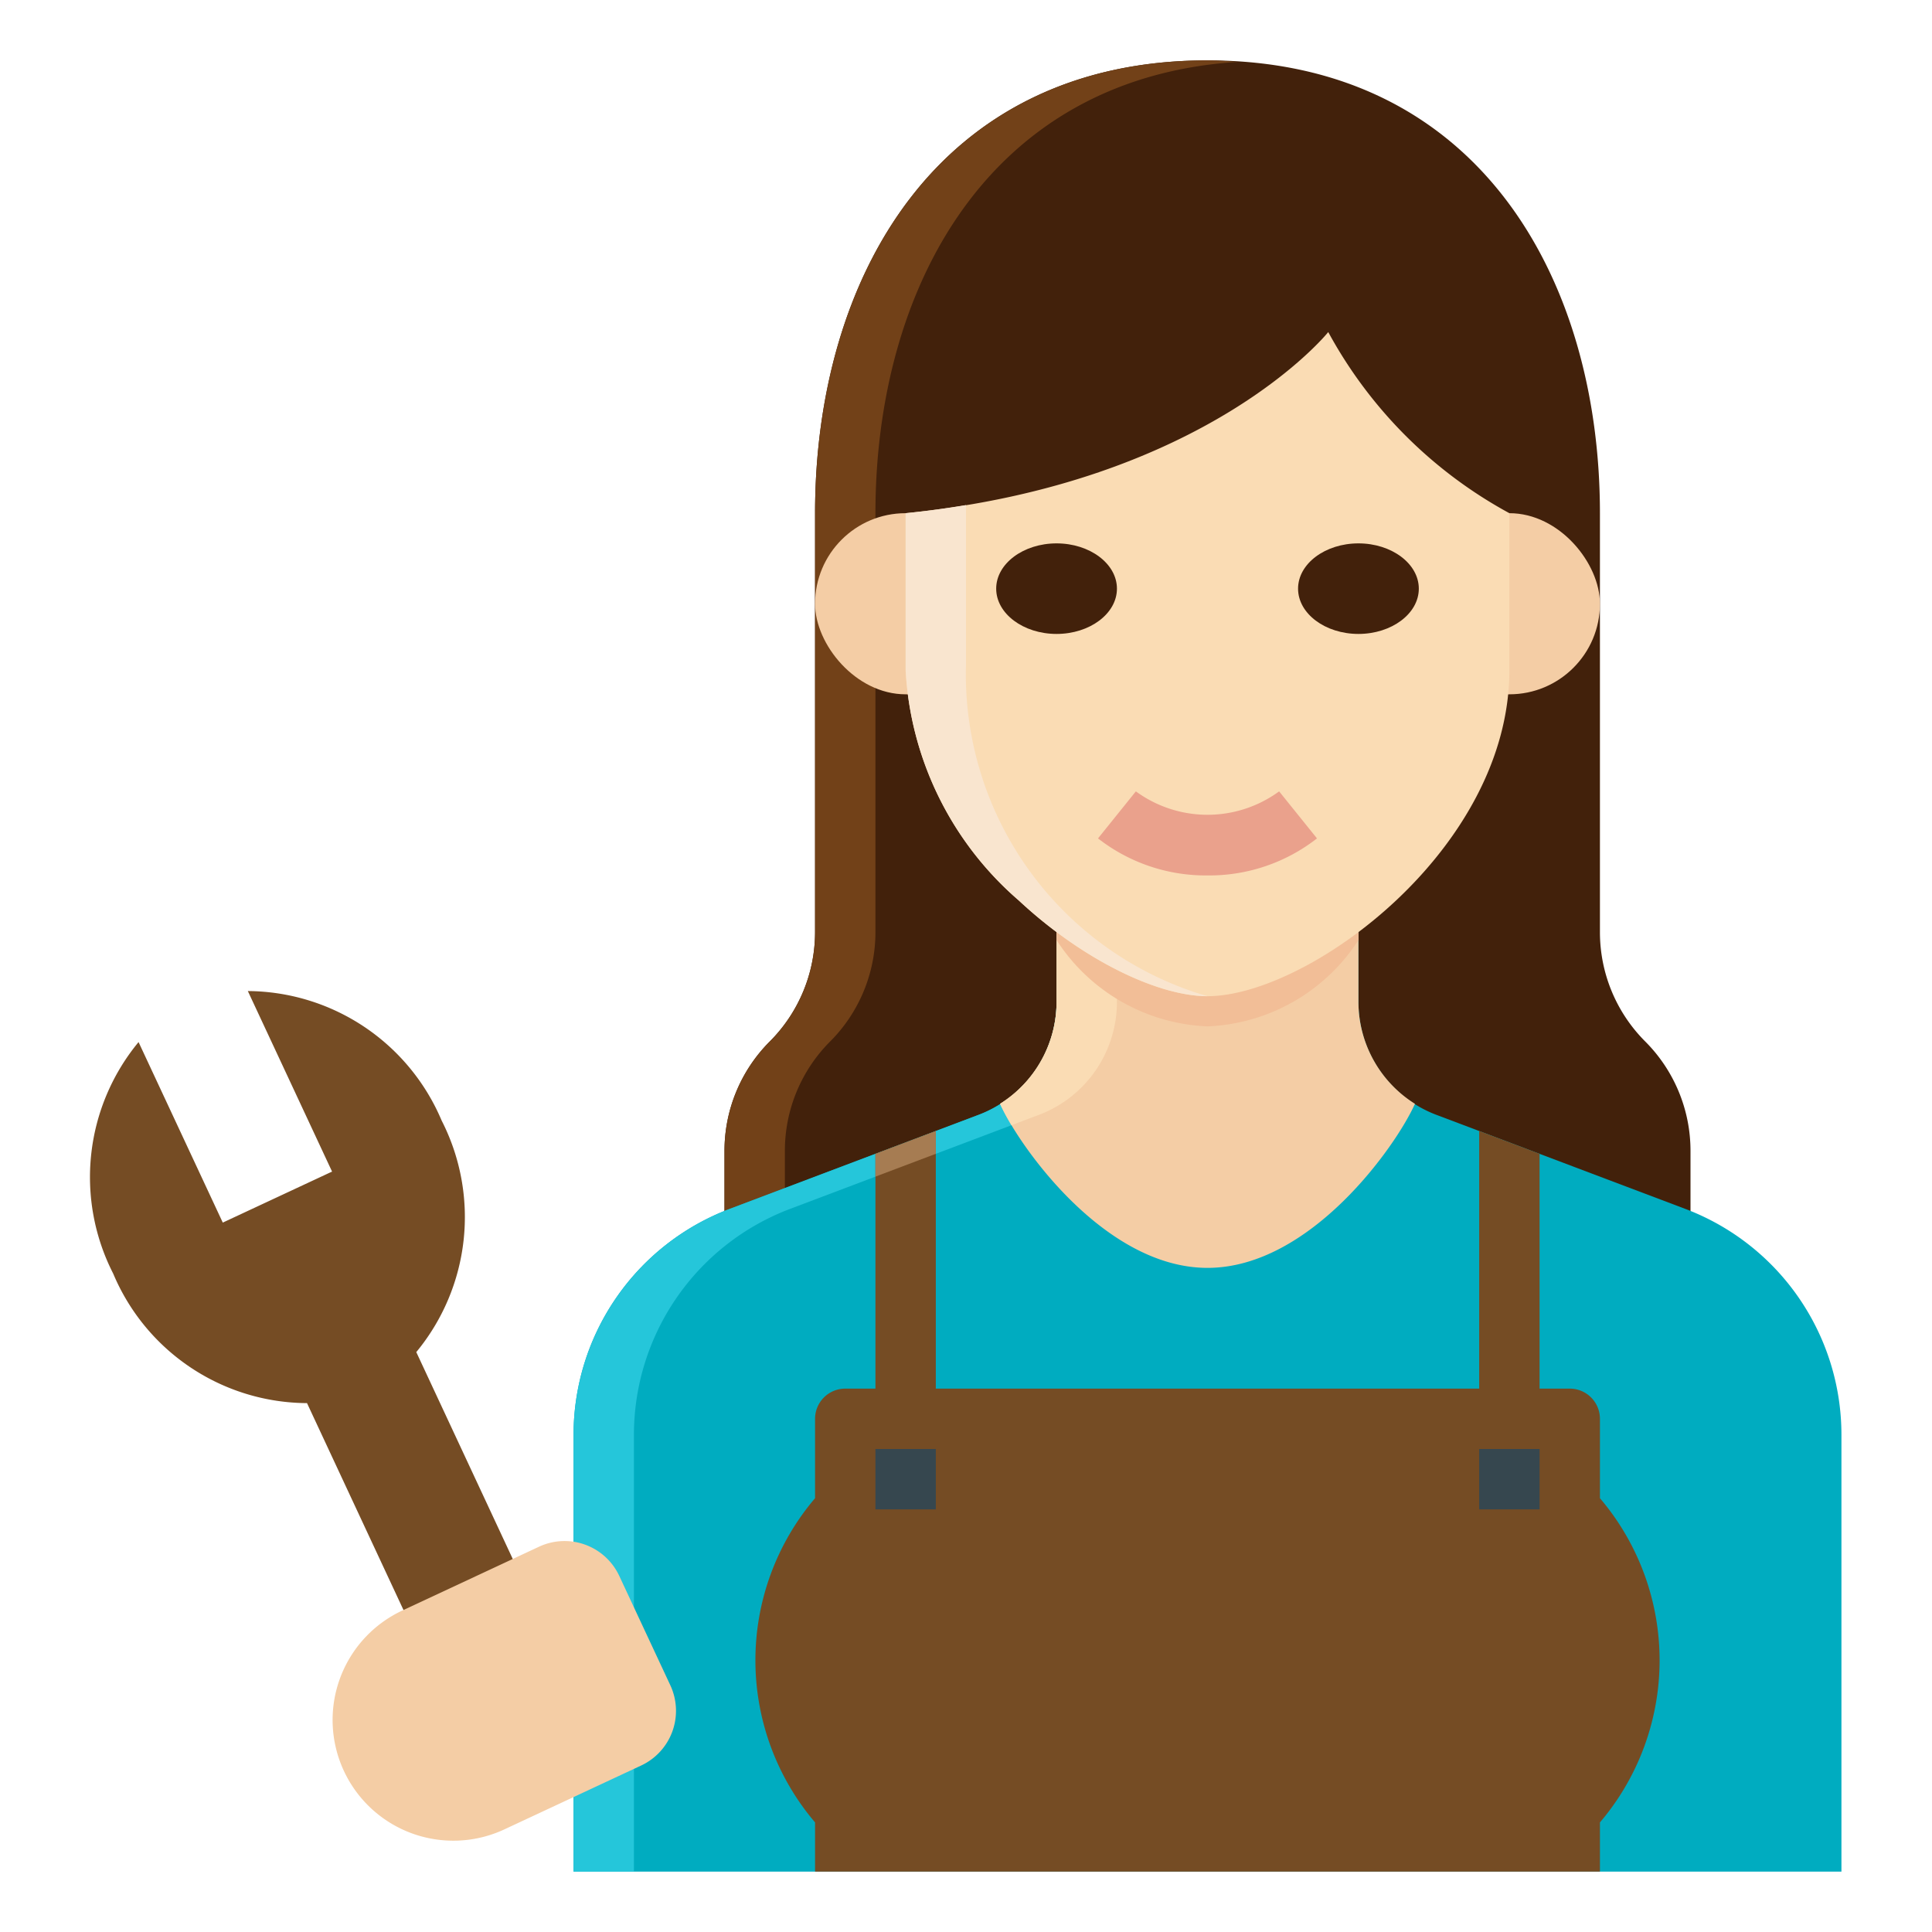 <svg id="Flat" height="512" viewBox="0 0 64 64" width="512" xmlns="http://www.w3.org/2000/svg"><path d="m54.5 34.5a5.12 5.12 0 0 1 -1.5-3.621v-13.879c0-7.732-4-15-13-15s-13 7.268-13 15v13.879a5.124 5.124 0 0 1 -1.5 3.621 5.12 5.12 0 0 0 -1.5 3.621v2.879h32v-2.879a5.124 5.124 0 0 0 -1.5-3.621z" fill="#42210b"/><path d="m27.5 34.5a5.124 5.124 0 0 0 1.5-3.621v-13.879c0-7.435 3.713-14.422 12-14.949-.331-.021-.655-.051-1-.051-9 0-13 7.268-13 15v13.879a5.124 5.124 0 0 1 -1.5 3.621 5.12 5.12 0 0 0 -1.5 3.621v2.879h2v-2.879a5.12 5.12 0 0 1 1.5-3.621z" fill="#724118"/><path d="m55.827 40.046-8.185-3.093a4 4 0 0 1 -2.642-3.762v-4.191h-10v4.191a4 4 0 0 1 -2.643 3.762l-8.184 3.093a8 8 0 0 0 -5.173 7.483v14.471h42v-14.471a8 8 0 0 0 -5.173-7.483z" fill="#00acc0"/><path d="m21 47.529a8 8 0 0 1 5.173-7.483l8.184-3.093a4 4 0 0 0 2.643-3.762v-4.191h-2v4.191a4 4 0 0 1 -2.643 3.762l-8.184 3.093a8 8 0 0 0 -5.173 7.483v14.471h2z" fill="#25c6da"/><path d="m40 42c3.415 0 6.255-4.049 6.872-5.435a3.993 3.993 0 0 1 -1.872-3.374v-4.191h-10v4.191a3.993 3.993 0 0 1 -1.872 3.374c.617 1.386 3.457 5.435 6.872 5.435z" fill="#f4cda5"/><path d="m33.128 36.565a7.021 7.021 0 0 0 .38.709l.849-.321a4 4 0 0 0 2.643-3.762v-4.191h-2v4.191a3.993 3.993 0 0 1 -1.872 3.374z" fill="#fadcb4"/><path d="m31 37.466-2 .756v8.778h2z" fill="#754c24"/><path d="m29 38.977 2-.755v-.756l-2 .756z" fill="#a67c52"/><path d="m51 38.222-2-.756v9.534h2z" fill="#754c24"/><rect fill="#f4cda5" height="6" rx="3" width="26" x="27" y="17"/><path d="m45 28h-10v3.142a6.251 6.251 0 0 0 5 2.858 6.253 6.253 0 0 0 5-2.857z" fill="#f2be97"/><path d="m50 17v5.2c0 5.94-6.67 10.8-10 10.8-1.66 0-4.16-1.22-6.25-3.17a10.853 10.853 0 0 1 -3.75-7.63v-5.2c10-1 14-6 14-6a14.934 14.934 0 0 0 6 6z" fill="#fadcb4"/><path d="m32 22v-5.269c-.64.106-1.3.2-2 .269v5.2a10.853 10.853 0 0 0 3.75 7.63c2.09 1.95 4.59 3.17 6.25 3.17a11.106 11.106 0 0 1 -8-11z" fill="#f9e5cf"/><path d="m40 29a5.8 5.8 0 0 1 -3.627-1.227l1.254-1.558a4.018 4.018 0 0 0 4.746 0l1.254 1.558a5.8 5.8 0 0 1 -3.627 1.227z" fill="#eaa18c"/><path d="m35 21c-1.1 0-2-.673-2-1.5s.9-1.5 2-1.5 2 .673 2 1.5-.9 1.5-2 1.5z" fill="#42210b"/><path d="m45 21c-1.1 0-2-.673-2-1.5s.9-1.5 2-1.5 2 .673 2 1.5-.9 1.5-2 1.5z" fill="#42210b"/><path d="m20.3 58.75-3.62 1.69-6.51-13.96a7 7 0 0 1 -6.42-4.29 7.023 7.023 0 0 1 .84-7.67l2.79 5.98 3.62-1.69-2.79-5.98a7.017 7.017 0 0 1 6.42 4.29 7.023 7.023 0 0 1 -.84 7.67z" fill="#754c24"/><path d="m53 60.37v1.63h-26v-1.63a8.284 8.284 0 0 1 0-10.74v-2.63a1 1 0 0 1 1-1h24a1 1 0 0 1 1 1v2.63a8.284 8.284 0 0 1 0 10.74z" fill="#754c24"/><path d="m29 48h2v2h-2z" fill="#36474f"/><path d="m49 48h2v2h-2z" fill="#36474f"/><path d="m14.86 52.365h5a2 2 0 0 1 2 2v4a2 2 0 0 1 -2 2h-5a4 4 0 0 1 -4-4 4 4 0 0 1 4-4z" fill="#f4cda5" transform="matrix(.906 -.423 .423 .906 -22.288 12.195)"/></svg>